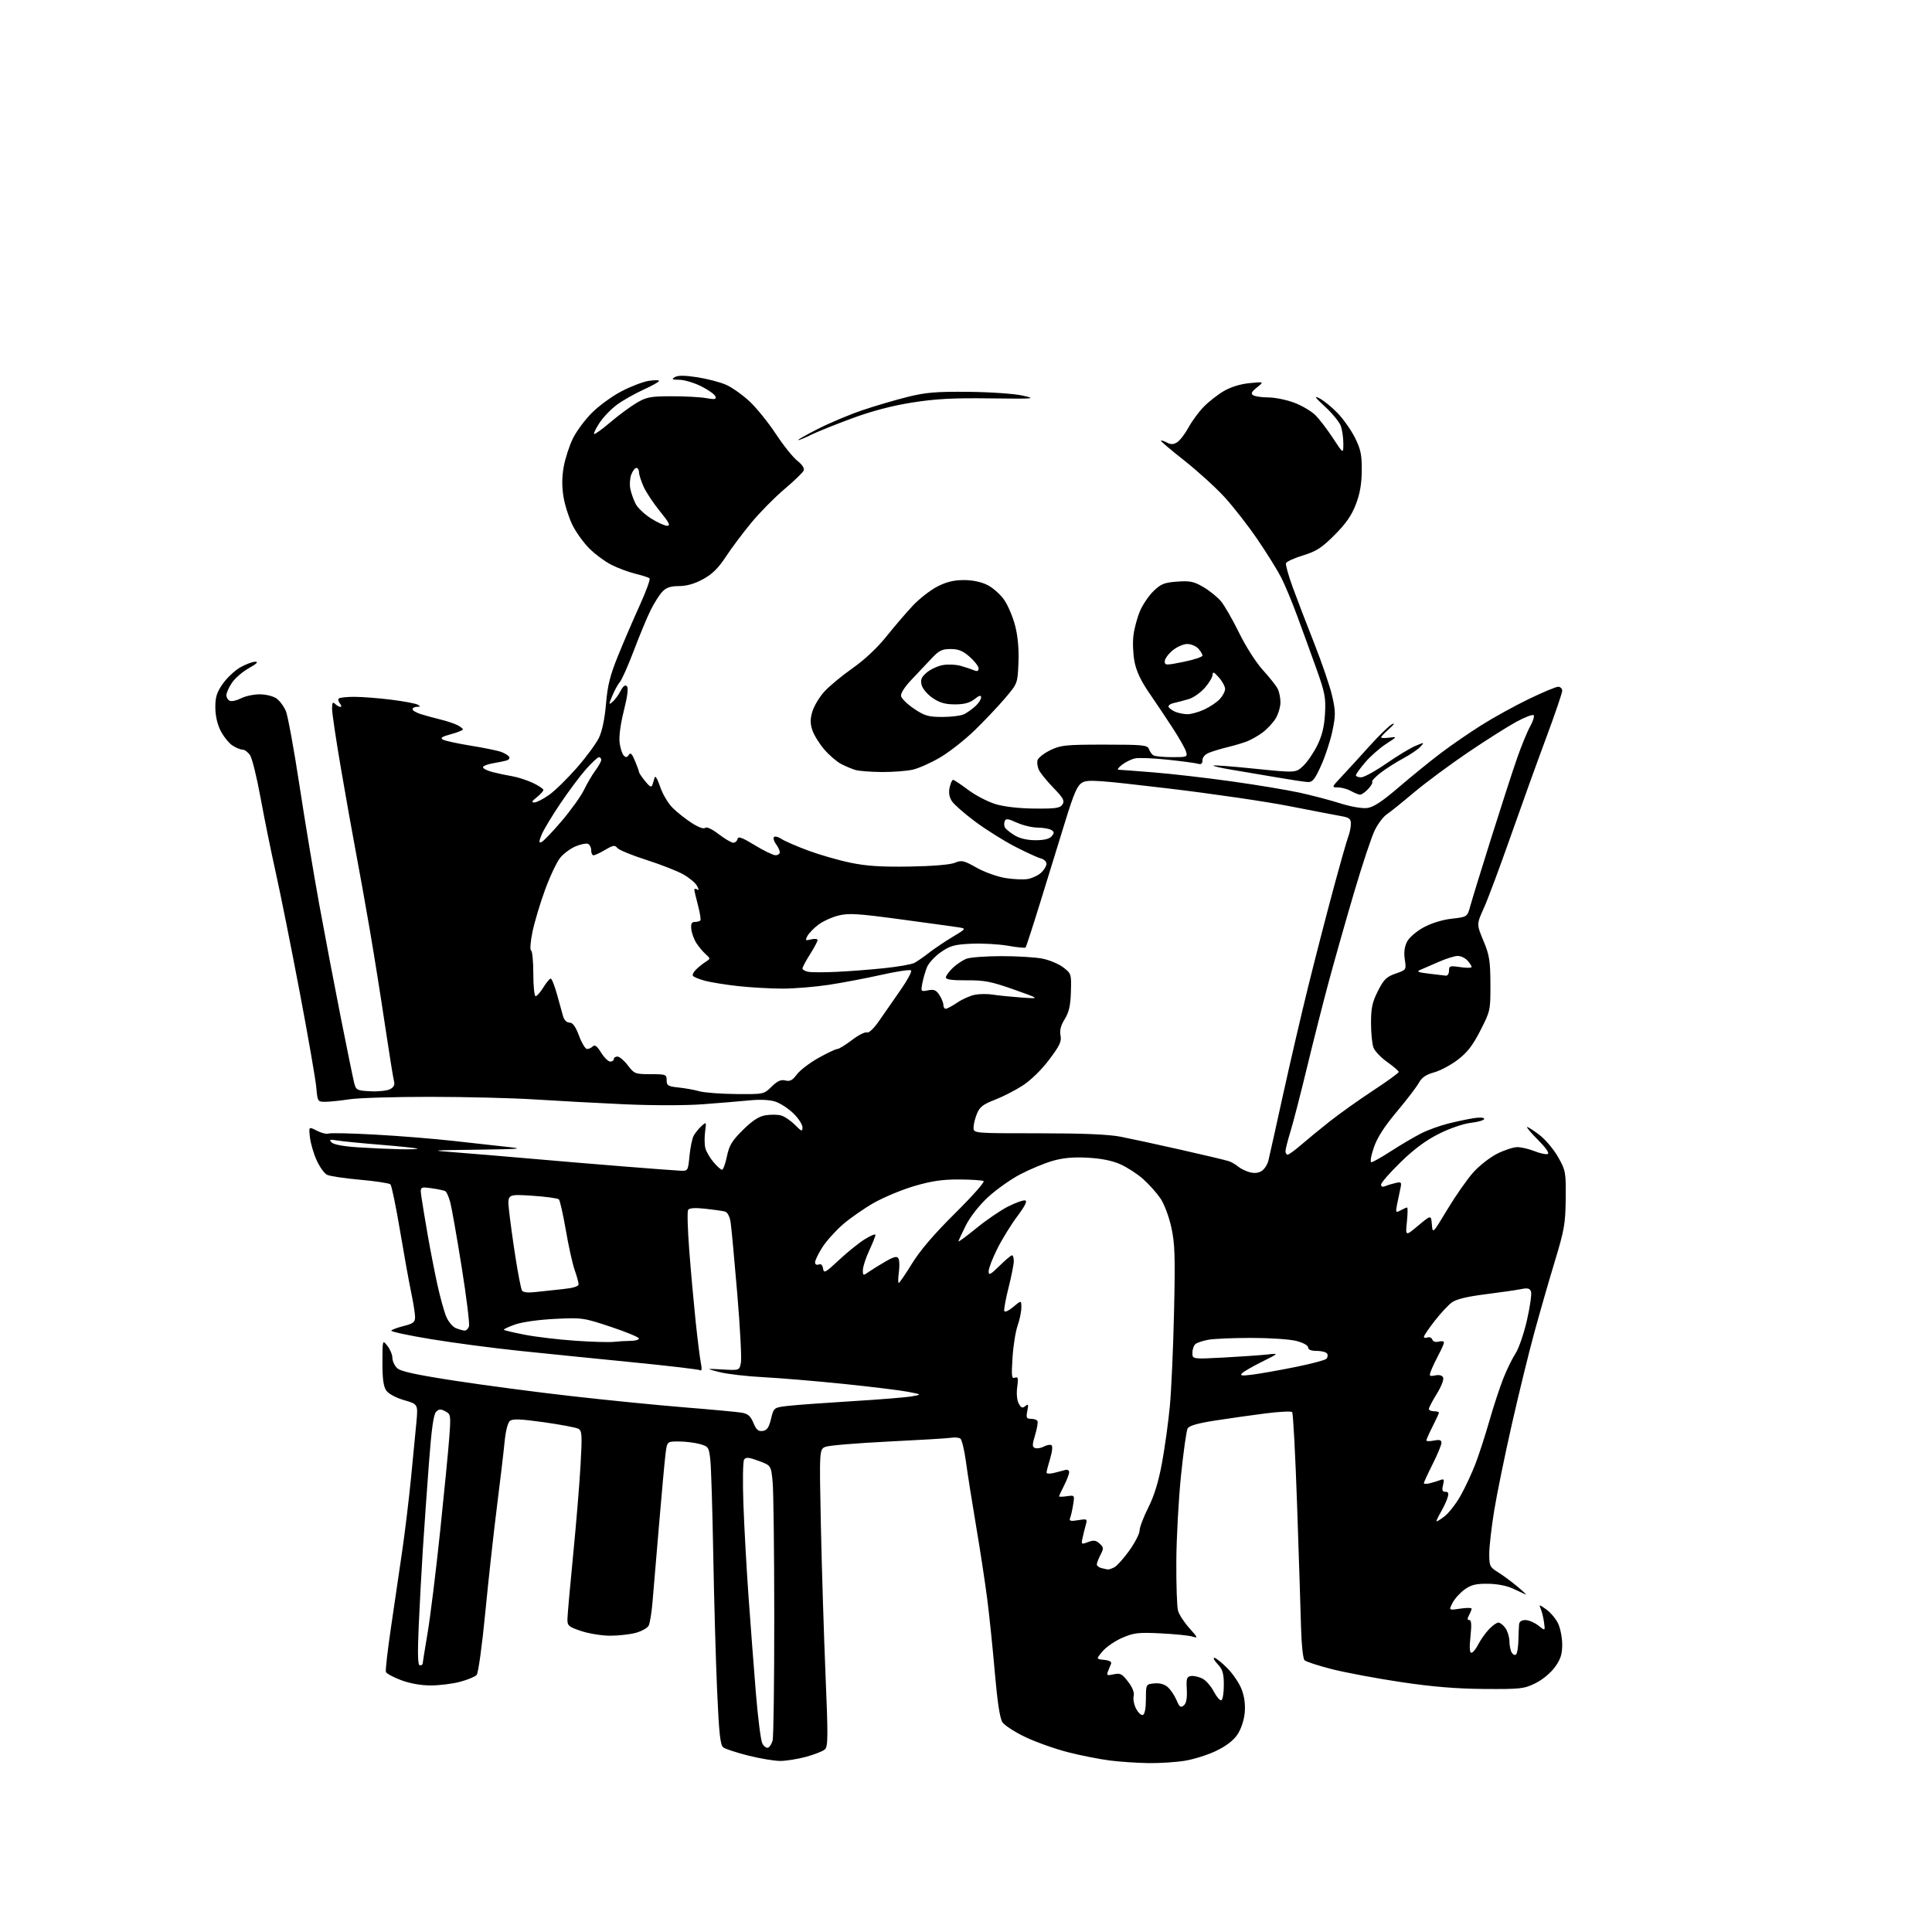 <?xml version="1.0" encoding="UTF-8" standalone="no"?>
<svg 
  version="1.1" 
  xmlns="http://www.w3.org/2000/svg" 
  xmlns:xlink="http://www.w3.org/1999/xlink" 
  xmlns:svg="http://www.w3.org/2000/svg"
  xmlns:rdf="http://www.w3.org/1999/02/22-rdf-syntax-ns#"
  xmlns:cc="http://creativecommons.org/ns#"
  xmlns:dc="http://purl.org/dc/elements/1.1/"
  viewBox="0 0 768 768"
  width="768"
  height="768"
>
<style>svg {background-color: white; }</style>"
<path stroke="none" fill="black" fill-rule="evenodd" d="M456.50,700.86C452.10,700.80 445.22,700.33 441.20,699.83C437.19,699.32 429.74,697.86 424.65,696.56C419.56,695.27 411.93,692.57 407.69,690.56C403.45,688.55 399.30,685.86 398.47,684.59C397.46,683.05 396.47,676.55 395.46,664.89C394.64,655.33 393.27,642.10 392.42,635.50C391.57,628.90 389.58,615.85 387.99,606.50C386.41,597.15 384.60,585.68 383.97,581.01C383.35,576.34 382.33,572.21 381.72,571.82C381.10,571.44 379.45,571.32 378.05,571.54C376.65,571.77 365.43,572.44 353.13,573.04C340.83,573.65 329.62,574.58 328.22,575.11C325.68,576.07 325.68,576.07 326.32,606.79C326.68,623.68 327.51,650.23 328.16,665.79C329.19,690.10 329.16,694.26 327.93,695.39C327.14,696.12 323.77,697.45 320.43,698.36C317.10,699.26 312.47,700.00 310.15,700.00C307.83,700.00 302.13,699.05 297.50,697.89C292.86,696.72 288.38,695.26 287.54,694.64C286.31,693.72 285.83,689.32 285.06,672.00C284.54,660.17 283.85,635.88 283.53,618.00C283.21,600.12 282.69,583.14 282.36,580.27C281.80,575.27 281.61,574.99 278.14,574.02C276.14,573.47 272.40,573.01 269.84,573.01C265.19,573.00 265.19,573.00 264.58,577.75C264.24,580.36 263.08,593.08 261.99,606.00C260.90,618.92 259.73,632.88 259.37,637.00C259.02,641.12 258.34,645.27 257.85,646.22C257.36,647.16 255.06,648.45 252.73,649.08C250.40,649.71 245.80,650.22 242.50,650.22C239.20,650.21 234.03,649.37 231.00,648.35C225.94,646.65 225.51,646.26 225.57,643.50C225.60,641.85 226.63,630.38 227.84,618.00C229.06,605.62 230.39,589.50 230.79,582.16C231.45,570.31 231.35,568.72 229.88,567.94C228.97,567.45 222.80,566.29 216.17,565.36C206.83,564.05 203.78,563.94 202.68,564.85C201.83,565.55 200.98,568.97 200.57,573.27C200.19,577.24 198.82,588.83 197.53,599.00C196.24,609.17 194.16,628.08 192.91,641.00C191.65,654.05 190.13,665.08 189.49,665.80C188.86,666.51 185.90,667.74 182.92,668.53C179.94,669.33 174.70,669.98 171.29,669.99C167.40,670.00 162.98,669.21 159.47,667.90C156.39,666.75 153.66,665.28 153.41,664.63C153.16,663.99 154.10,655.82 155.49,646.48C156.88,637.14 158.89,623.42 159.96,616.00C161.03,608.58 162.58,595.75 163.39,587.50C164.21,579.25 165.17,569.28 165.53,565.35C166.18,558.20 166.18,558.20 160.64,556.58C157.38,555.64 154.45,554.06 153.55,552.76C152.42,551.16 152.01,548.08 152.02,541.53C152.04,532.50 152.04,532.50 154.00,535.00C155.08,536.38 155.97,538.51 155.98,539.75C155.99,540.99 156.81,542.81 157.79,543.79C159.13,545.13 164.83,546.39 180.54,548.82C192.07,550.60 212.97,553.37 227.00,554.96C241.03,556.56 261.27,558.57 272.00,559.44C282.73,560.30 292.97,561.26 294.76,561.55C297.31,561.98 298.33,562.85 299.49,565.62C300.64,568.37 301.45,569.07 303.19,568.82C304.91,568.57 305.66,567.48 306.50,564.00C307.59,559.50 307.59,559.50 313.55,558.83C316.82,558.46 328.27,557.63 339.00,556.98C349.73,556.33 360.30,555.47 362.50,555.07C366.50,554.35 366.50,554.35 361.00,553.27C357.98,552.68 346.50,551.28 335.50,550.14C324.50,549.01 310.10,547.80 303.50,547.46C296.90,547.12 289.02,546.20 286.00,545.43C280.50,544.01 280.50,544.01 287.23,544.39C293.95,544.77 293.95,544.77 294.53,541.63C294.85,539.91 294.19,527.48 293.05,514.00C291.92,500.52 290.74,487.83 290.42,485.79C290.06,483.53 289.19,481.90 288.17,481.61C287.25,481.36 283.74,480.85 280.36,480.49C276.26,480.05 273.99,480.20 273.53,480.95C273.15,481.56 273.35,488.69 273.97,496.78C274.58,504.88 275.73,517.58 276.50,525.00C277.28,532.42 278.23,540.03 278.62,541.91C279.06,544.10 278.95,545.09 278.31,544.69C277.76,544.35 265.65,542.92 251.40,541.52C237.16,540.11 216.95,538.07 206.50,536.98C196.05,535.89 180.21,533.80 171.30,532.33C162.39,530.86 155.29,529.34 155.53,528.95C155.77,528.56 158.00,527.73 160.48,527.11C164.28,526.15 165.00,525.59 165.00,523.55C165.00,522.22 164.31,517.84 163.46,513.82C162.61,509.79 160.60,498.66 158.99,489.08C157.38,479.50 155.68,471.28 155.21,470.81C154.74,470.34 149.28,469.51 143.09,468.96C136.89,468.42 130.97,467.52 129.92,466.96C128.88,466.40 127.05,463.82 125.87,461.22C124.68,458.62 123.49,454.54 123.21,452.15C122.72,447.80 122.72,447.80 125.95,449.47C127.73,450.39 129.81,450.90 130.58,450.61C131.35,450.31 139.74,450.50 149.24,451.03C158.73,451.55 172.57,452.67 180.00,453.51C187.43,454.35 197.10,455.43 201.50,455.89C208.57,456.64 207.23,456.77 190.00,457.01C170.50,457.28 170.50,457.28 181.50,458.12C187.55,458.58 200.38,459.66 210.00,460.50C219.62,461.35 236.50,462.77 247.50,463.65C258.50,464.53 268.85,465.31 270.50,465.38C273.45,465.50 273.51,465.41 274.08,459.50C274.40,456.20 275.14,452.59 275.73,451.49C276.33,450.38 277.72,448.66 278.82,447.66C280.81,445.86 280.82,445.89 280.29,449.86C280.00,452.07 280.03,455.00 280.38,456.36C280.72,457.73 282.16,460.23 283.59,461.92C285.01,463.62 286.56,465.00 287.02,465.00C287.48,465.00 288.35,462.61 288.96,459.68C289.88,455.28 290.97,453.47 295.35,449.15C299.12,445.43 301.67,443.77 304.26,443.35C306.26,443.02 309.01,443.04 310.37,443.38C311.73,443.72 314.23,445.38 315.92,447.08C318.67,449.82 319.00,449.94 319.00,448.13C319.00,447.01 317.37,444.52 315.39,442.59C313.40,440.66 310.19,438.56 308.24,437.92C306.04,437.19 302.23,437.00 298.11,437.40C294.47,437.76 286.10,438.46 279.50,438.95C272.44,439.48 259.47,439.48 248.00,438.96C237.28,438.47 221.36,437.61 212.64,437.05C203.92,436.49 185.24,436.02 171.14,436.01C157.04,436.00 142.57,436.43 139.00,436.97C135.43,437.52 131.09,437.97 129.37,437.98C126.28,438.00 126.23,437.92 125.73,432.25C125.45,429.09 122.48,412.02 119.13,394.33C115.77,376.64 111.49,355.26 109.61,346.83C107.73,338.40 105.01,324.98 103.55,317.00C102.10,309.03 100.24,301.49 99.43,300.25C98.62,299.01 97.27,298.00 96.44,298.00C95.61,298.00 93.79,297.26 92.41,296.35C91.02,295.44 88.93,292.85 87.76,290.60C86.40,287.99 85.62,284.60 85.60,281.29C85.58,277.08 86.15,275.25 88.58,271.79C90.23,269.44 93.36,266.51 95.54,265.27C97.72,264.04 100.40,263.04 101.50,263.04C102.84,263.05 102.02,263.87 99.00,265.56C96.52,266.94 93.48,269.54 92.25,271.34C91.01,273.15 90.00,275.40 90.00,276.34C90.00,277.29 90.63,278.31 91.41,278.60C92.19,278.90 94.19,278.44 95.86,277.57C97.53,276.71 100.85,276.00 103.23,276.00C105.61,276.00 108.60,276.73 109.88,277.63C111.16,278.53 112.85,280.79 113.64,282.67C114.42,284.54 116.82,297.65 118.98,311.79C121.13,325.93 124.70,347.40 126.90,359.50C129.11,371.60 132.96,391.85 135.47,404.50C137.98,417.15 140.37,428.85 140.80,430.50C141.53,433.34 141.87,433.52 147.26,433.80C150.39,433.96 153.90,433.59 155.07,432.96C156.60,432.15 157.02,431.22 156.60,429.66C156.28,428.47 154.68,418.50 153.04,407.50C151.41,396.50 148.68,379.40 146.98,369.50C145.28,359.60 142.82,345.88 141.51,339.00C140.20,332.12 137.53,317.14 135.57,305.69C133.60,294.25 132.00,283.47 132.00,281.74C132.00,279.30 132.27,278.87 133.20,279.80C133.86,280.46 134.82,281.00 135.32,281.00C135.83,281.00 135.74,280.40 135.13,279.66C134.52,278.92 134.31,278.02 134.68,277.66C135.04,277.30 137.82,277.00 140.85,277.00C143.88,277.00 150.45,277.51 155.43,278.13C160.42,278.75 165.18,279.64 166.00,280.10C167.26,280.81 167.22,280.94 165.75,280.97C164.79,280.99 164.00,281.42 164.00,281.92C164.00,282.43 165.46,283.30 167.25,283.87C169.04,284.43 172.53,285.38 175.00,285.99C177.47,286.59 180.51,287.59 181.75,288.21C182.99,288.83 184.00,289.62 184.00,289.96C184.00,290.30 181.86,291.16 179.25,291.86C175.67,292.82 174.88,293.35 176.06,294.01C176.91,294.49 181.93,295.58 187.20,296.43C192.48,297.28 197.92,298.40 199.30,298.92C200.68,299.45 202.08,300.32 202.42,300.87C202.75,301.41 202.24,302.07 201.26,302.34C200.29,302.61 197.81,303.11 195.75,303.46C193.69,303.81 192.00,304.50 192.00,305.01C192.00,305.51 193.69,306.36 195.75,306.90C197.81,307.44 201.30,308.18 203.50,308.54C205.70,308.90 209.41,310.10 211.75,311.19C214.09,312.28 216.00,313.56 216.00,314.02C216.00,314.48 214.81,315.79 213.37,316.93C211.43,318.45 211.17,319.00 212.37,319.00C213.28,319.00 215.93,317.65 218.26,316.00C220.59,314.35 225.54,309.51 229.27,305.25C232.99,300.99 236.94,295.63 238.06,293.35C239.35,290.71 240.38,285.79 240.89,279.85C241.52,272.42 242.52,268.44 245.75,260.50C247.98,255.00 251.86,246.00 254.36,240.50C256.86,235.01 258.59,230.23 258.20,229.89C257.82,229.55 255.31,228.74 252.63,228.09C249.95,227.44 245.65,225.84 243.08,224.54C240.51,223.24 236.53,220.30 234.24,218.00C231.94,215.71 228.91,211.48 227.51,208.61C226.11,205.74 224.52,200.72 223.99,197.45C223.33,193.41 223.36,189.57 224.09,185.51C224.69,182.21 226.32,177.19 227.71,174.34C229.10,171.49 232.49,166.90 235.24,164.15C237.98,161.39 243.24,157.54 246.93,155.61C250.62,153.67 255.52,151.78 257.82,151.41C260.12,151.05 262.00,151.05 262.00,151.41C262.00,151.78 259.19,153.36 255.75,154.92C252.31,156.49 247.60,159.16 245.27,160.87C242.94,162.58 239.84,165.80 238.37,168.01C236.91,170.23 235.91,172.25 236.17,172.50C236.42,172.76 239.30,170.69 242.56,167.91C245.83,165.13 250.51,161.66 252.98,160.20C256.97,157.83 258.48,157.54 266.98,157.52C272.21,157.51 278.40,157.84 280.72,158.26C284.21,158.88 284.85,158.76 284.38,157.55C284.07,156.75 281.52,154.94 278.71,153.54C275.91,152.15 272.01,150.99 270.05,150.97C267.11,150.94 266.81,150.76 268.29,149.90C269.53,149.17 272.25,149.20 277.23,149.97C281.17,150.58 286.31,151.93 288.66,152.97C291.01,154.01 295.20,156.98 297.96,159.56C300.73,162.15 305.43,167.97 308.41,172.49C311.39,177.02 315.24,181.82 316.96,183.17C318.91,184.70 319.85,186.16 319.47,187.06C319.13,187.85 315.66,191.20 311.76,194.50C307.86,197.80 301.93,203.82 298.59,207.87C295.24,211.93 290.69,218.00 288.49,221.37C285.57,225.83 283.11,228.25 279.49,230.23C276.15,232.05 272.99,232.96 269.92,232.98C266.49,232.99 264.83,233.56 263.25,235.25C262.09,236.49 260.03,239.75 258.66,242.50C257.29,245.25 254.29,252.45 252.00,258.50C249.71,264.55 247.21,270.19 246.45,271.04C245.70,271.88 244.34,274.34 243.44,276.49C241.91,280.14 241.92,280.32 243.47,279.03C244.38,278.27 245.82,276.32 246.65,274.71C247.67,272.74 248.50,272.10 249.18,272.78C249.85,273.45 249.46,276.67 247.98,282.57C246.63,287.95 245.99,292.87 246.31,295.30C246.60,297.47 247.35,299.75 247.96,300.36C248.79,301.19 249.31,301.11 249.96,300.07C250.61,299.01 251.22,299.60 252.41,302.45C253.29,304.54 254.00,306.53 254.00,306.87C254.01,307.22 255.10,308.85 256.43,310.50C258.26,312.78 258.97,313.14 259.34,312.00C259.62,311.18 260.03,309.82 260.26,309.00C260.48,308.18 261.45,309.84 262.40,312.69C263.34,315.55 265.56,319.32 267.31,321.07C269.06,322.82 272.50,325.55 274.95,327.13C277.63,328.86 279.76,329.64 280.31,329.09C280.86,328.54 283.00,329.54 285.69,331.59C288.14,333.47 290.76,335.00 291.50,335.00C292.25,335.00 293.00,334.32 293.18,333.50C293.43,332.34 294.98,332.90 300.00,335.96C303.57,338.14 307.29,339.95 308.25,339.96C309.21,339.98 309.99,339.44 309.97,338.75C309.95,338.06 309.29,336.65 308.50,335.60C307.71,334.56 307.32,333.30 307.62,332.80C307.93,332.30 309.27,332.60 310.60,333.47C311.93,334.34 316.72,336.43 321.26,338.11C325.79,339.79 333.32,341.96 338.00,342.93C344.38,344.27 350.24,344.65 361.50,344.47C370.64,344.32 377.68,343.74 379.53,342.98C382.28,341.84 383.06,342.02 388.17,344.90C391.26,346.64 396.42,348.50 399.64,349.03C402.86,349.56 406.92,349.72 408.66,349.40C410.40,349.07 412.77,347.94 413.91,346.87C415.06,345.80 416.00,344.22 416.00,343.37C416.00,342.51 414.99,341.55 413.75,341.24C412.51,340.92 407.90,338.81 403.50,336.55C399.10,334.28 392.01,329.84 387.74,326.67C383.48,323.50 379.28,319.83 378.41,318.50C377.34,316.87 377.04,315.09 377.49,313.04C377.86,311.37 378.47,310.00 378.86,310.00C379.24,310.00 381.95,311.80 384.88,314.00C387.81,316.20 392.75,318.76 395.85,319.68C399.34,320.71 405.27,321.38 411.38,321.42C419.70,321.49 421.43,321.23 422.36,319.77C423.28,318.33 422.68,317.23 418.85,313.27C416.31,310.65 413.70,307.47 413.06,306.21C412.42,304.95 412.14,303.13 412.45,302.16C412.76,301.19 415.04,299.41 417.53,298.20C421.65,296.20 423.58,296.00 439.06,296.00C454.34,296.00 456.13,296.18 456.71,297.75C457.06,298.71 457.84,299.83 458.43,300.23C459.02,300.64 462.34,300.98 465.82,300.98C471.91,301.00 472.11,300.92 471.46,298.75C471.09,297.51 468.69,293.29 466.14,289.37C463.59,285.45 459.37,279.15 456.77,275.37C453.52,270.65 451.71,266.78 450.98,263.00C450.40,259.98 450.21,255.25 450.57,252.50C450.92,249.75 452.09,245.42 453.17,242.88C454.25,240.34 456.67,236.77 458.56,234.95C461.48,232.11 462.84,231.57 467.95,231.20C473.04,230.83 474.58,231.15 478.36,233.36C480.79,234.79 483.93,237.32 485.33,238.98C486.73,240.65 489.98,246.30 492.55,251.54C495.16,256.89 499.29,263.36 501.95,266.29C504.56,269.15 507.21,272.48 507.85,273.68C508.48,274.89 509.00,277.36 509.00,279.18C508.99,281.01 508.13,283.91 507.08,285.63C506.03,287.36 503.67,289.87 501.84,291.22C500.00,292.58 497.15,294.18 495.50,294.79C493.85,295.41 490.48,296.40 488.00,297.00C485.52,297.60 482.26,298.58 480.75,299.17C479.06,299.83 478.00,300.99 478.00,302.19C478.00,303.57 477.50,303.98 476.25,303.61C475.29,303.33 469.85,302.59 464.16,301.99C458.47,301.38 452.62,301.15 451.16,301.48C449.70,301.81 447.38,302.95 446.00,304.02C444.62,305.08 444.00,305.97 444.60,305.98C445.21,305.99 451.51,306.47 458.60,307.04C465.70,307.61 479.60,309.21 489.50,310.60C499.40,311.98 511.55,314.00 516.50,315.07C521.45,316.15 528.73,318.06 532.69,319.32C536.77,320.62 541.38,321.44 543.37,321.21C545.97,320.90 549.23,318.77 556.18,312.82C561.31,308.43 568.80,302.35 572.84,299.30C576.88,296.24 584.08,291.29 588.84,288.29C593.60,285.28 602.06,280.61 607.64,277.91C613.21,275.21 618.50,273.00 619.39,273.00C620.27,273.00 621.00,273.71 621.00,274.59C621.00,275.46 618.12,283.90 614.61,293.34C611.09,302.78 604.74,320.40 600.49,332.50C596.25,344.60 591.47,357.40 589.86,360.95C586.95,367.40 586.95,367.40 589.68,373.95C592.06,379.65 592.42,381.88 592.46,391.12C592.50,401.58 592.44,401.87 588.50,409.59C585.47,415.54 583.29,418.36 579.50,421.26C576.75,423.36 572.50,425.62 570.06,426.29C566.89,427.16 565.18,428.32 564.06,430.38C563.20,431.97 559.25,437.14 555.27,441.88C550.22,447.90 547.45,452.23 546.09,456.25C544.98,459.49 544.57,462.00 545.14,462.00C545.70,462.00 549.28,459.98 553.10,457.50C556.92,455.03 562.21,451.92 564.85,450.58C567.48,449.24 572.31,447.48 575.57,446.66C578.83,445.84 583.41,444.87 585.75,444.50C588.24,444.10 590.00,444.22 590.00,444.77C590.00,445.29 587.64,446.00 584.75,446.33C581.71,446.69 576.34,448.52 572.00,450.70C566.82,453.29 562.11,456.78 556.75,462.01C552.49,466.16 549.00,470.16 549.00,470.89C549.00,471.76 549.59,471.96 550.75,471.48C551.71,471.07 553.58,470.51 554.89,470.23C557.09,469.75 557.23,469.95 556.64,472.61C556.28,474.20 555.70,477.01 555.34,478.87C554.74,482.04 554.82,482.17 556.78,481.12C557.93,480.50 559.09,480.00 559.36,480.00C559.63,480.00 559.59,482.58 559.26,485.73C558.67,491.46 558.67,491.46 563.77,487.19C568.87,482.92 568.87,482.92 569.19,486.71C569.50,490.50 569.50,490.50 575.42,480.66C578.68,475.25 583.31,468.65 585.70,465.99C588.09,463.33 592.37,460.00 595.22,458.58C598.06,457.16 601.65,456.00 603.18,456.00C604.71,456.00 607.75,456.72 609.95,457.59C612.14,458.47 614.51,458.99 615.22,458.74C616.02,458.46 614.60,456.38 611.39,453.15C608.58,450.32 606.64,448.00 607.07,448.00C607.49,448.00 609.75,449.46 612.07,451.25C614.39,453.04 617.69,456.98 619.40,460.00C622.37,465.28 622.50,465.95 622.39,476.50C622.29,486.40 621.86,488.90 618.03,501.50C615.70,509.20 612.01,522.02 609.84,530.00C607.66,537.98 603.65,554.40 600.91,566.50C598.17,578.60 595.04,593.90 593.96,600.50C592.88,607.10 592.00,614.83 592.00,617.67C592.00,622.50 592.23,622.98 595.51,625.01C597.44,626.20 600.93,628.78 603.26,630.74C605.59,632.70 607.05,634.10 606.50,633.85C605.95,633.60 603.70,632.55 601.50,631.52C599.06,630.37 595.15,629.61 591.50,629.57C586.75,629.51 584.82,629.98 582.23,631.83C580.44,633.11 578.27,635.50 577.42,637.15C575.88,640.14 575.88,640.14 580.44,639.46C582.95,639.08 585.00,639.08 585.00,639.45C585.00,639.83 584.53,641.00 583.96,642.07C583.22,643.46 583.25,644.00 584.08,644.00C584.90,644.00 585.03,645.86 584.54,650.50C584.07,654.83 584.19,657.00 584.89,657.00C585.47,657.00 586.69,655.54 587.59,653.75C588.49,651.96 590.39,649.26 591.80,647.75C593.22,646.24 594.94,645.00 595.63,645.00C596.32,645.00 597.59,646.00 598.44,647.22C599.30,648.44 600.01,650.81 600.02,652.47C600.02,654.14 600.45,656.16 600.96,656.97C601.47,657.78 602.25,658.09 602.68,657.65C603.12,657.21 603.52,654.75 603.58,652.18C603.65,649.61 603.76,646.71 603.85,645.75C603.95,644.62 604.84,644.00 606.37,644.00C607.67,644.00 609.97,644.98 611.49,646.17C614.26,648.35 614.26,648.35 613.78,644.92C613.52,643.04 612.93,640.62 612.47,639.55C611.69,637.72 611.82,637.74 614.69,639.78C616.38,640.98 618.48,643.50 619.38,645.38C620.27,647.26 621.00,651.03 621.00,653.75C621.00,657.63 620.37,659.57 618.09,662.72C616.40,665.04 613.14,667.74 610.34,669.12C605.83,671.34 604.43,671.49 590.00,671.39C578.92,671.30 569.49,670.53 556.96,668.66C547.31,667.22 534.96,664.91 529.52,663.53C524.07,662.15 519.14,660.54 518.56,659.96C517.97,659.38 517.36,653.68 517.19,647.20C517.03,640.77 516.32,618.97 515.63,598.77C514.94,578.57 514.05,561.71 513.65,561.32C513.26,560.93 508.56,561.16 503.22,561.83C497.87,562.51 488.87,563.78 483.22,564.66C475.94,565.79 472.68,566.74 472.08,567.88C471.61,568.77 470.43,577.15 469.47,586.50C468.51,595.85 467.67,611.15 467.61,620.50C467.55,629.85 467.85,638.75 468.28,640.28C468.70,641.80 470.73,644.92 472.78,647.20C476.21,651.02 476.31,651.28 474.00,650.56C472.62,650.14 466.97,649.56 461.43,649.29C452.55,648.85 450.75,649.05 446.16,651.03C443.30,652.26 439.77,654.67 438.32,656.38C435.69,659.50 435.69,659.50 438.92,659.82C440.93,660.02 441.98,660.59 441.68,661.32C441.41,661.97 440.86,663.34 440.45,664.36C439.79,666.00 440.06,666.15 442.70,665.57C445.32,664.99 446.04,665.36 448.45,668.52C450.24,670.87 451.01,672.86 450.65,674.22C450.35,675.37 450.78,677.62 451.61,679.22C452.44,680.82 453.65,681.95 454.31,681.72C455.05,681.47 455.51,679.07 455.52,675.41C455.53,669.50 455.53,669.50 458.86,669.18C461.03,668.97 462.90,669.49 464.23,670.68C465.36,671.68 466.91,674.00 467.69,675.83C468.86,678.60 469.35,678.96 470.56,677.95C471.58,677.10 471.95,675.15 471.77,671.61C471.53,667.15 471.75,666.47 473.50,666.24C474.60,666.10 476.62,666.57 478.00,667.27C479.38,667.98 481.40,670.29 482.50,672.40C483.61,674.52 484.96,676.09 485.50,675.88C486.05,675.67 486.50,672.95 486.49,669.82C486.49,665.20 486.04,663.67 484.07,661.57C482.74,660.16 482.13,659.00 482.71,659.00C483.29,659.00 485.59,660.83 487.82,663.06C490.05,665.29 492.64,669.10 493.57,671.54C494.69,674.47 495.10,677.65 494.78,680.95C494.50,683.89 493.32,687.40 491.90,689.51C490.34,691.83 487.40,694.10 483.48,695.98C480.17,697.58 474.54,699.36 470.98,699.93C467.42,700.51 460.90,700.93 456.50,700.86zM305.29,694.74C305.93,694.52 306.75,693.26 307.12,691.93C307.50,690.59 307.79,668.35 307.78,642.50C307.77,616.65 307.48,592.59 307.13,589.03C306.50,582.55 306.50,582.55 301.59,580.73C297.64,579.27 296.50,579.17 295.80,580.21C295.31,580.92 295.19,588.92 295.52,598.00C295.84,607.08 296.76,623.50 297.54,634.50C298.33,645.50 299.64,662.71 300.45,672.75C301.27,682.79 302.43,691.93 303.04,693.07C303.64,694.20 304.66,694.95 305.29,694.74zM166.89,662.00C167.50,662.00 168.00,661.73 168.00,661.41C168.00,661.09 168.89,655.57 169.97,649.16C171.05,642.75 173.29,624.67 174.93,609.00C176.58,593.33 178.23,576.39 178.60,571.36C179.25,562.57 179.18,562.17 177.02,561.01C175.21,560.04 174.49,560.08 173.35,561.22C172.34,562.23 171.52,568.13 170.51,581.57C169.73,591.98 168.63,607.48 168.08,616.00C167.54,624.52 166.79,638.36 166.43,646.75C165.96,657.68 166.09,662.00 166.89,662.00zM440.32,623.88C440.76,623.95 441.98,623.55 443.02,622.99C444.05,622.44 446.73,619.44 448.95,616.33C451.18,613.22 453.00,609.66 453.00,608.42C453.00,607.18 454.55,603.09 456.44,599.33C458.81,594.64 460.52,589.05 461.92,581.50C463.03,575.45 464.43,565.33 465.03,559.00C465.63,552.67 466.38,535.77 466.70,521.44C467.20,499.13 467.04,494.28 465.59,487.76C464.62,483.41 462.74,478.47 461.20,476.24C459.71,474.09 456.65,470.68 454.38,468.66C452.11,466.65 448.06,464.02 445.38,462.83C442.15,461.38 437.76,460.50 432.41,460.21C426.64,459.89 422.62,460.26 418.41,461.47C415.16,462.41 409.38,464.81 405.57,466.81C401.76,468.80 395.99,472.89 392.75,475.89C389.22,479.16 385.67,483.68 383.92,487.15C382.32,490.34 381.00,493.19 381.00,493.48C381.00,493.78 384.26,491.37 388.25,488.12C392.24,484.87 397.90,481.02 400.83,479.55C403.76,478.08 406.78,477.02 407.53,477.19C408.45,477.40 407.43,479.45 404.39,483.50C401.92,486.80 398.34,492.59 396.45,496.38C394.55,500.17 393.00,504.20 393.00,505.34C393.00,507.11 393.64,506.79 397.29,503.21C399.65,500.89 401.90,499.00 402.29,499.00C402.68,499.00 403.00,500.04 403.00,501.31C403.00,502.58 402.07,507.31 400.92,511.83C399.78,516.35 399.01,520.53 399.21,521.13C399.42,521.75 400.98,521.05 402.79,519.52C406.00,516.82 406.00,516.82 406.00,519.79C406.00,521.42 405.33,524.64 404.52,526.95C403.70,529.27 402.79,535.00 402.49,539.70C402.01,547.04 402.15,548.16 403.44,547.66C404.69,547.18 404.85,547.82 404.36,551.39C404.01,553.95 404.25,556.60 404.95,557.91C405.91,559.69 406.42,559.89 407.57,558.94C408.77,557.94 408.90,558.25 408.37,560.88C407.84,563.57 408.04,564.00 409.82,564.00C410.95,564.00 412.11,564.37 412.39,564.83C412.68,565.29 412.27,567.78 411.49,570.37C410.28,574.39 410.28,575.17 411.46,575.62C412.22,575.91 413.79,575.65 414.94,575.03C416.10,574.41 417.46,574.16 417.97,574.48C418.51,574.81 418.30,577.00 417.46,579.77C416.67,582.37 416.02,584.89 416.01,585.36C416.00,585.83 417.24,585.92 418.75,585.56C420.26,585.20 422.29,584.67 423.25,584.39C424.31,584.07 425.00,584.40 425.00,585.22C425.00,585.97 424.10,588.34 423.00,590.50C421.90,592.66 421.00,594.60 421.00,594.82C421.00,595.05 422.40,595.02 424.10,594.77C427.18,594.32 427.20,594.34 426.60,598.07C426.27,600.14 425.74,602.52 425.41,603.36C424.92,604.64 425.46,604.80 428.57,604.30C432.15,603.71 432.29,603.79 431.63,606.09C431.26,607.42 430.68,609.75 430.35,611.27C429.76,613.95 429.83,614.01 432.51,613.00C434.73,612.15 435.64,612.27 437.10,613.59C438.76,615.09 438.79,615.51 437.46,618.07C436.66,619.63 436.00,621.34 436.00,621.88C436.00,622.41 436.79,623.06 437.75,623.31C438.71,623.56 439.87,623.82 440.32,623.88zM574.20,602.79C575.96,601.43 578.88,597.66 580.69,594.41C582.50,591.16 585.12,585.54 586.51,581.92C587.90,578.30 590.38,570.65 592.02,564.92C593.66,559.19 596.15,551.58 597.57,548.00C598.98,544.42 601.18,539.92 602.45,538.00C603.73,536.08 605.77,530.12 607.00,524.76C608.22,519.40 608.94,514.28 608.60,513.39C608.11,512.13 607.22,511.91 604.73,512.43C602.96,512.80 596.59,513.72 590.58,514.48C583.06,515.43 578.87,516.45 577.08,517.77C575.66,518.83 572.61,522.12 570.29,525.10C567.98,528.07 566.06,530.89 566.04,531.36C566.02,531.83 566.64,531.97 567.42,531.67C568.20,531.37 569.07,531.74 569.36,532.49C569.67,533.30 570.71,533.63 571.94,533.31C573.07,533.01 574.00,533.16 574.00,533.65C574.00,534.13 573.06,536.28 571.92,538.41C570.78,540.55 569.42,543.41 568.90,544.77C568.03,547.06 568.15,547.20 570.56,546.74C572.24,546.42 573.35,546.75 573.70,547.67C574.00,548.45 572.84,551.35 571.12,554.11C569.41,556.87 568.00,559.55 568.00,560.07C568.00,560.58 568.90,561.00 570.00,561.00C571.10,561.00 572.00,561.24 572.00,561.53C572.00,561.83 570.88,564.29 569.50,567.00C568.12,569.71 567.00,572.23 567.00,572.59C567.00,572.95 568.35,572.98 570.00,572.65C572.27,572.20 573.00,572.42 573.00,573.55C573.00,574.37 571.42,578.18 569.50,582.00C567.58,585.82 566.00,589.24 566.00,589.58C566.00,589.93 567.08,589.94 568.41,589.61C569.73,589.28 571.60,588.71 572.56,588.34C574.03,587.77 574.20,588.08 573.63,590.34C573.12,592.38 573.33,593.00 574.55,593.00C575.73,593.00 575.96,593.58 575.46,595.25C575.10,596.49 573.94,598.99 572.90,600.81C571.85,602.63 571.00,604.37 571.00,604.69C571.00,605.00 572.44,604.15 574.20,602.79zM498.00,546.42C501.02,546.03 508.62,544.68 514.88,543.42C521.15,542.16 526.71,540.69 527.25,540.15C527.79,539.61 527.92,538.69 527.55,538.09C527.18,537.49 525.33,537.00 523.44,537.00C521.18,537.00 520.00,536.53 520.00,535.62C520.00,534.81 518.04,533.74 515.25,533.03C512.64,532.37 504.61,531.84 497.41,531.84C490.21,531.85 482.56,532.17 480.41,532.56C478.26,532.94 475.94,533.71 475.25,534.25C474.56,534.80 474.00,536.38 474.00,537.77C474.00,540.30 474.00,540.30 486.46,539.64C493.31,539.27 501.08,538.73 503.71,538.44C508.50,537.90 508.50,537.90 501.72,541.29C497.98,543.15 494.38,545.22 493.72,545.90C492.76,546.87 493.66,546.98 498.00,546.42zM244.00,533.41C245.93,533.20 248.96,533.02 250.75,533.01C252.54,533.00 254.00,532.59 254.00,532.08C254.00,531.58 248.98,529.49 242.85,527.45C231.97,523.83 231.42,523.75 220.60,524.28C214.07,524.60 207.52,525.53 204.70,526.53C202.05,527.46 200.08,528.41 200.30,528.63C200.52,528.86 204.26,529.73 208.60,530.58C212.95,531.43 221.90,532.49 228.50,532.95C235.10,533.42 242.07,533.62 244.00,533.41zM184.68,528.94C185.33,528.97 186.12,528.20 186.43,527.22C186.74,526.25 185.43,515.63 183.51,503.63C181.59,491.63 179.56,480.08 178.99,477.95C178.41,475.82 177.55,473.84 177.06,473.53C176.57,473.23 174.09,472.70 171.55,472.35C166.93,471.72 166.93,471.72 167.57,476.11C167.92,478.52 169.02,485.23 170.03,491.00C171.04,496.77 172.76,505.59 173.85,510.60C174.95,515.60 176.53,521.34 177.38,523.36C178.22,525.38 179.94,527.45 181.21,527.95C182.47,528.46 184.03,528.90 184.68,528.94zM212.86,513.61C215.41,513.31 220.31,512.78 223.75,512.44C227.82,512.02 230.00,511.36 230.00,510.53C230.00,509.83 229.30,507.28 228.45,504.88C227.59,502.47 226.01,495.34 224.93,489.03C223.84,482.72 222.60,477.20 222.16,476.76C221.73,476.33 216.94,475.68 211.53,475.32C201.68,474.68 201.68,474.68 202.34,481.09C202.70,484.61 203.85,492.98 204.89,499.67C205.93,506.36 207.10,512.36 207.50,513.00C207.96,513.74 209.87,513.96 212.86,513.61zM357.26,510.00C357.55,510.00 359.94,506.51 362.56,502.25C365.77,497.04 371.38,490.50 379.65,482.30C386.43,475.59 391.54,469.83 391.00,469.50C390.46,469.17 386.08,468.88 381.26,468.86C374.65,468.83 370.29,469.47 363.50,471.46C358.55,472.91 351.28,475.94 347.33,478.18C343.39,480.43 337.81,484.33 334.92,486.85C332.04,489.37 328.40,493.45 326.84,495.91C325.28,498.38 324.00,501.03 324.00,501.80C324.00,502.62 324.61,502.98 325.44,502.66C326.38,502.30 326.98,502.87 327.19,504.31C327.48,506.28 328.11,505.93 333.50,500.88C336.80,497.80 341.41,494.08 343.75,492.62C346.09,491.17 348.00,490.39 348.00,490.89C348.00,491.39 346.88,494.21 345.51,497.15C344.14,500.09 343.02,503.57 343.01,504.87C343.00,507.14 343.10,507.17 345.25,505.65C346.49,504.78 349.49,502.91 351.92,501.51C355.28,499.57 356.54,499.25 357.12,500.20C357.55,500.89 357.64,503.38 357.31,505.73C356.99,508.08 356.97,510.00 357.26,510.00zM501.50,465.51C502.60,464.82 503.81,462.96 504.20,461.38C504.59,459.80 507.23,447.93 510.07,435.00C512.92,422.07 517.41,402.73 520.07,392.00C522.72,381.27 527.13,364.18 529.87,354.00C532.61,343.82 535.33,334.23 535.92,332.68C536.52,331.14 537.00,328.79 537.00,327.48C537.00,325.50 536.35,324.98 533.25,324.44C531.19,324.08 521.85,322.28 512.50,320.45C503.15,318.61 481.37,315.43 464.09,313.39C436.34,310.10 432.39,309.83 430.22,311.08C428.23,312.23 426.95,315.15 423.45,326.50C421.07,334.20 416.65,348.54 413.62,358.36C410.59,368.18 407.92,376.42 407.67,376.66C407.43,376.90 404.25,376.58 400.60,375.94C396.95,375.31 390.45,374.95 386.15,375.14C379.41,375.45 377.73,375.92 374.01,378.49C371.64,380.14 369.15,382.84 368.48,384.49C367.82,386.15 366.99,389.02 366.64,390.88C366.02,394.17 366.07,394.24 368.91,393.67C371.25,393.20 372.14,393.56 373.41,395.51C374.29,396.84 375.00,398.62 375.00,399.46C375.00,400.31 375.43,401.00 375.96,401.00C376.48,401.00 378.55,399.89 380.56,398.53C382.56,397.17 385.73,395.77 387.59,395.42C389.46,395.07 392.68,395.05 394.74,395.39C396.81,395.72 401.88,396.23 406.00,396.53C413.50,397.06 413.50,397.06 403.00,393.34C394.01,390.16 391.31,389.64 384.25,389.69C378.50,389.73 376.00,389.39 376.00,388.56C376.00,387.91 377.24,386.19 378.75,384.75C380.26,383.31 382.71,381.67 384.20,381.11C385.68,380.55 391.89,380.09 397.99,380.08C404.10,380.07 411.40,380.51 414.21,381.04C417.02,381.57 420.81,383.14 422.62,384.52C425.86,387.00 425.91,387.17 425.70,394.27C425.54,399.75 424.94,402.37 423.24,405.12C421.68,407.64 421.17,409.61 421.57,411.62C422.05,414.00 421.26,415.68 416.99,421.32C413.88,425.43 409.68,429.51 406.40,431.60C403.42,433.52 398.45,436.05 395.36,437.23C390.87,438.94 389.46,440.04 388.37,442.66C387.62,444.46 387.00,446.96 387.00,448.22C387.00,450.50 387.00,450.50 412.75,450.50C430.47,450.50 440.68,450.93 445.50,451.87C449.35,452.62 460.19,454.97 469.59,457.09C479.00,459.21 487.55,461.25 488.59,461.62C489.64,462.00 491.24,462.94 492.14,463.71C493.05,464.48 495.07,465.49 496.64,465.94C498.52,466.48 500.18,466.33 501.50,465.51zM511.86,459.00C512.33,459.00 514.69,457.29 517.11,455.19C519.52,453.10 524.70,448.85 528.61,445.76C532.52,442.67 540.28,437.15 545.86,433.49C551.44,429.84 556.00,426.52 556.00,426.12C556.00,425.71 553.96,423.95 551.48,422.20C548.99,420.44 546.51,417.85 545.98,416.44C545.44,415.03 545.00,410.60 545.00,406.61C545.00,400.68 545.50,398.37 547.75,393.93C550.08,389.32 551.15,388.28 554.78,387.02C559.05,385.54 559.05,385.54 558.43,381.40C558.01,378.60 558.30,376.32 559.33,374.33C560.19,372.67 563.04,370.21 565.92,368.64C569.00,366.96 573.40,365.61 577.14,365.19C583.28,364.50 583.28,364.50 584.51,360.00C585.19,357.52 588.92,345.38 592.82,333.00C596.71,320.62 601.31,306.45 603.03,301.50C604.75,296.55 607.11,290.82 608.26,288.76C609.41,286.70 610.03,284.70 609.64,284.30C609.24,283.91 606.12,285.10 602.71,286.96C599.29,288.82 590.65,294.29 583.50,299.13C576.35,303.97 566.67,311.15 562.00,315.08C557.33,319.02 552.46,322.93 551.19,323.77C549.92,324.62 547.83,327.38 546.55,329.91C545.27,332.43 541.52,343.73 538.20,355.00C534.88,366.27 530.35,382.25 528.13,390.50C525.91,398.75 522.03,414.04 519.52,424.47C517.00,434.90 514.06,446.31 512.97,449.82C511.89,453.34 511.00,456.84 511.00,457.61C511.00,458.37 511.39,459.00 511.86,459.00zM158.92,456.84C163.00,456.93 166.15,456.82 165.92,456.61C165.69,456.39 159.20,455.70 151.50,455.08C143.80,454.46 135.93,453.68 134.00,453.35C131.07,452.86 130.71,452.98 131.79,454.12C132.59,454.97 136.52,455.70 142.29,456.08C147.35,456.41 154.84,456.75 158.92,456.84zM292.56,434.90C303.59,435.00 303.63,434.99 306.73,431.96C309.05,429.69 310.43,429.07 312.19,429.51C314.02,429.97 315.04,429.44 316.76,427.11C317.98,425.46 321.84,422.51 325.34,420.55C328.83,418.60 332.21,417.00 332.84,417.00C333.47,417.00 336.08,415.40 338.64,413.45C341.19,411.49 343.89,410.13 344.62,410.41C345.42,410.71 347.38,408.84 349.53,405.71C351.50,402.84 355.32,397.35 358.01,393.50C360.70,389.66 362.57,386.17 362.16,385.76C361.75,385.35 356.42,386.14 350.32,387.52C344.21,388.89 334.78,390.68 329.36,391.50C323.94,392.32 315.68,392.99 311.00,392.99C306.32,392.98 298.45,392.54 293.50,392.00C288.55,391.46 282.58,390.50 280.22,389.87C277.87,389.24 275.72,388.35 275.44,387.90C275.16,387.44 275.77,386.27 276.80,385.29C277.83,384.30 279.54,382.95 280.59,382.29C282.46,381.10 282.46,381.04 280.50,379.29C279.40,378.30 277.74,376.32 276.81,374.87C275.88,373.43 274.98,370.95 274.81,369.37C274.58,367.23 274.93,366.50 276.18,366.49C277.10,366.48 278.10,366.23 278.39,365.94C278.69,365.65 278.27,362.95 277.48,359.95C276.68,356.95 276.02,354.14 276.01,353.69C276.01,353.25 276.49,353.19 277.10,353.56C277.89,354.05 277.88,353.64 277.08,352.15C276.47,351.00 274.06,348.97 271.73,347.64C269.40,346.30 262.77,343.70 257.00,341.85C251.22,340.01 246.00,337.86 245.38,337.07C244.43,335.86 243.72,335.97 240.58,337.82C238.55,339.02 236.46,340.00 235.94,340.00C235.42,340.00 235.00,339.09 235.00,337.97C235.00,336.85 234.41,335.71 233.70,335.44C232.98,335.16 230.78,335.61 228.82,336.43C226.85,337.25 224.13,339.25 222.77,340.87C221.41,342.48 218.67,348.24 216.69,353.65C214.71,359.07 212.44,366.65 211.65,370.50C210.86,374.37 210.61,377.65 211.11,377.83C211.60,378.02 212.00,382.18 212.00,387.08C212.00,391.99 212.41,396.00 212.92,396.00C213.42,396.00 214.81,394.43 216.00,392.50C217.19,390.57 218.51,389.00 218.92,389.00C219.34,389.00 220.46,391.81 221.41,395.25C222.36,398.69 223.45,402.62 223.84,404.00C224.26,405.50 225.28,406.50 226.38,406.50C227.68,406.50 228.79,408.04 230.18,411.75C231.26,414.64 232.69,417.00 233.37,417.00C234.05,417.00 235.08,416.52 235.67,415.93C236.44,415.16 237.38,415.88 238.95,418.43C240.17,420.39 241.80,422.00 242.58,422.00C243.36,422.00 244.00,421.55 244.00,421.00C244.00,420.45 244.65,420.00 245.45,420.00C246.25,420.00 248.10,421.57 249.57,423.50C252.13,426.86 252.50,427.00 258.62,427.00C264.69,427.00 265.00,427.12 265.00,429.40C265.00,431.53 265.54,431.86 269.75,432.30C272.36,432.57 276.07,433.24 278.00,433.79C279.93,434.34 286.48,434.84 292.56,434.90zM574.75,387.84C575.44,387.93 576.00,387.05 576.00,385.89C576.00,383.95 576.37,383.83 580.50,384.45C582.98,384.82 585.00,384.79 585.00,384.39C585.00,383.99 584.26,382.83 583.35,381.83C582.43,380.82 580.69,380.00 579.47,380.00C578.24,380.00 574.82,381.07 571.87,382.38C568.92,383.68 565.60,385.12 564.50,385.58C562.97,386.21 563.79,386.56 568.00,387.04C571.02,387.39 574.06,387.75 574.75,387.84zM332.50,386.33C337.45,386.10 345.99,385.45 351.47,384.87C356.95,384.30 362.35,383.36 363.47,382.77C364.59,382.19 367.16,380.41 369.19,378.82C371.22,377.23 375.42,374.39 378.53,372.52C384.18,369.12 384.18,369.12 380.84,368.60C379.00,368.32 368.62,366.88 357.76,365.42C340.86,363.14 337.34,362.93 333.26,363.95C330.64,364.61 327.04,366.26 325.26,367.62C323.48,368.97 321.55,370.98 320.96,372.07C320.00,373.87 320.14,374.00 322.45,373.42C323.85,373.07 325.00,373.19 325.00,373.70C325.00,374.20 323.65,376.74 322.00,379.34C320.35,381.94 319.00,384.47 319.00,384.97C319.00,385.46 320.01,386.06 321.25,386.30C322.49,386.55 327.55,386.56 332.50,386.33zM215.19,334.78C215.91,334.54 219.53,330.78 223.24,326.42C226.94,322.07 230.95,316.48 232.14,314.00C233.33,311.52 235.36,308.07 236.65,306.32C237.94,304.57 239.00,302.65 239.00,302.07C239.00,301.48 238.59,301.00 238.08,301.00C237.58,301.00 235.28,303.14 232.96,305.75C230.65,308.36 226.07,314.48 222.79,319.35C219.50,324.22 216.16,329.77 215.35,331.70C214.20,334.46 214.17,335.11 215.19,334.78zM411.63,334.00C415.08,334.00 417.18,333.48 418.06,332.42C419.15,331.12 419.13,330.69 417.94,329.94C417.15,329.44 414.70,329.01 412.50,328.99C410.30,328.97 406.57,328.08 404.21,327.01C400.62,325.38 399.82,325.29 399.37,326.48C399.07,327.26 399.14,328.41 399.52,329.03C399.90,329.65 401.63,331.02 403.36,332.08C405.37,333.30 408.34,333.99 411.63,334.00zM540.58,315.90C539.98,315.85 538.38,315.18 537.00,314.42C535.62,313.65 533.32,313.02 531.88,313.01C529.28,313.00 529.29,312.97 533.38,308.62C535.65,306.22 540.59,300.81 544.37,296.60C548.15,292.39 552.20,288.46 553.37,287.88C554.65,287.24 554.20,287.96 552.25,289.69C550.46,291.27 549.00,292.81 549.00,293.11C549.00,293.41 550.46,293.46 552.25,293.23C555.50,292.80 555.50,292.80 550.96,295.74C548.47,297.36 544.75,300.64 542.71,303.02C540.67,305.41 539.00,307.73 539.00,308.18C539.00,308.63 539.93,309.00 541.07,309.00C542.21,309.00 546.71,306.53 551.06,303.52C555.41,300.51 560.63,297.35 562.66,296.50C566.25,295.00 566.30,295.01 564.65,296.83C563.72,297.86 560.60,299.97 557.73,301.51C554.85,303.06 550.79,305.65 548.70,307.28C546.62,308.91 545.16,310.49 545.46,310.80C545.77,311.10 545.04,312.40 543.83,313.68C542.63,314.95 541.17,315.96 540.58,315.90zM519.81,310.87C518.54,310.80 512.77,309.93 507.00,308.93C501.23,307.94 493.23,306.59 489.23,305.92C485.23,305.26 482.13,304.53 482.35,304.32C482.56,304.10 490.03,304.67 498.94,305.59C515.14,307.24 515.14,307.24 518.10,304.40C519.73,302.84 522.25,299.15 523.69,296.20C525.55,292.39 526.43,288.77 526.71,283.67C527.07,277.29 526.68,275.29 523.17,265.50C521.00,259.45 517.61,250.11 515.62,244.73C513.64,239.36 510.83,232.61 509.38,229.73C507.92,226.86 503.67,220.00 499.92,214.50C496.18,209.00 490.21,201.35 486.67,197.50C483.12,193.65 475.93,187.13 470.69,183.00C465.45,178.88 461.31,175.36 461.49,175.17C461.68,174.99 462.76,175.33 463.89,175.94C465.43,176.76 466.46,176.73 467.93,175.81C469.02,175.13 471.04,172.51 472.41,169.99C473.78,167.47 476.51,163.75 478.47,161.74C480.43,159.72 484.03,156.89 486.47,155.46C489.22,153.85 493.10,152.65 496.70,152.30C502.50,151.73 502.50,151.73 499.67,154.00C497.49,155.75 497.14,156.48 498.17,157.12C498.90,157.59 501.62,157.98 504.21,157.98C506.80,157.99 511.41,158.93 514.45,160.07C517.50,161.21 521.30,163.45 522.91,165.06C524.52,166.67 527.67,170.80 529.92,174.24C534.00,180.48 534.00,180.48 534.00,176.31C534.00,174.01 533.54,170.86 532.99,169.32C532.43,167.77 529.62,164.33 526.74,161.67C522.68,157.93 522.18,157.18 524.50,158.34C526.15,159.17 529.38,161.79 531.68,164.17C533.99,166.55 537.10,170.97 538.62,174.00C540.90,178.57 541.36,180.76 541.32,187.00C541.28,192.33 540.61,196.24 538.97,200.50C537.30,204.88 535.01,208.16 530.52,212.66C525.43,217.76 523.28,219.15 517.98,220.78C514.46,221.85 511.42,223.25 511.20,223.89C510.99,224.52 512.17,228.74 513.81,233.27C515.45,237.79 519.33,247.90 522.42,255.72C525.51,263.55 528.74,273.01 529.58,276.76C530.95,282.80 530.95,284.35 529.65,290.60C528.84,294.47 526.82,300.65 525.15,304.32C522.63,309.89 521.74,310.98 519.81,310.87zM350.50,306.89C346.10,306.86 341.37,306.48 339.99,306.07C338.61,305.65 336.07,304.57 334.34,303.68C332.62,302.78 329.59,300.18 327.63,297.88C325.67,295.59 323.54,292.14 322.91,290.23C322.04,287.59 322.05,285.79 322.94,282.81C323.59,280.65 325.72,277.11 327.67,274.94C329.63,272.78 334.67,268.59 338.89,265.64C343.70,262.27 348.76,257.51 352.46,252.88C355.72,248.82 360.43,243.33 362.94,240.67C365.45,238.01 369.75,234.66 372.50,233.22C376.09,231.35 379.05,230.61 383.00,230.59C386.50,230.57 389.95,231.28 392.48,232.53C394.67,233.61 397.70,236.30 399.21,238.50C400.72,240.70 402.69,245.38 403.58,248.90C404.63,253.06 405.07,258.18 404.85,263.50C404.50,271.70 404.50,271.70 399.50,277.58C396.75,280.81 391.35,286.52 387.50,290.26C383.65,294.00 377.52,298.84 373.88,301.00C370.25,303.16 365.30,305.38 362.88,305.94C360.47,306.50 354.90,306.92 350.50,306.89zM374.68,285.00C378.23,285.00 382.11,284.49 383.32,283.88C384.52,283.26 386.51,281.83 387.75,280.70C388.99,279.57 390.00,278.02 390.00,277.25C390.00,276.23 389.30,276.41 387.37,277.93C385.48,279.41 383.28,280.00 379.60,280.00C375.75,280.00 373.53,279.36 370.74,277.47C368.69,276.08 366.73,273.76 366.36,272.30C365.83,270.20 366.25,269.18 368.35,267.37C369.81,266.12 372.68,264.78 374.71,264.39C376.75,264.01 380.01,264.15 381.96,264.71C383.91,265.27 386.29,266.06 387.25,266.47C388.47,266.99 389.00,266.76 389.00,265.71C389.00,264.88 387.41,262.81 385.47,261.10C382.75,258.72 380.99,258.00 377.87,258.00C374.45,258.00 373.24,258.60 370.31,261.75C368.39,263.81 364.80,267.62 362.33,270.20C359.63,273.03 357.97,275.62 358.18,276.70C358.37,277.69 360.70,279.96 363.37,281.75C367.60,284.58 369.06,285.00 374.68,285.00zM472.00,283.91C473.38,283.94 476.35,283.12 478.61,282.09C480.86,281.07 483.68,279.19 484.86,277.93C486.03,276.66 487.00,274.83 487.00,273.87C487.00,272.90 485.89,270.85 484.53,269.31C482.61,267.12 482.06,266.88 482.03,268.22C482.01,269.16 480.63,271.49 478.95,273.40C477.27,275.31 474.46,277.31 472.70,277.85C470.94,278.38 468.24,279.10 466.71,279.44C465.13,279.79 464.20,280.51 464.56,281.10C464.92,281.67 466.17,282.53 467.35,283.01C468.53,283.48 470.62,283.89 472.00,283.91zM470.50,263.09C474.62,262.25 478.00,261.13 478.00,260.61C478.00,260.09 477.26,258.83 476.35,257.83C475.43,256.82 473.44,256.00 471.92,256.00C470.40,256.00 467.77,257.17 466.08,258.59C464.38,260.01 463.00,261.95 463.00,262.90C463.00,264.51 463.48,264.52 470.50,263.09zM265.21,209.00C266.63,209.00 266.02,207.76 262.36,203.28C259.80,200.13 256.88,195.75 255.87,193.53C254.87,191.31 254.03,188.71 254.02,187.75C254.01,186.79 253.54,186.00 252.98,186.00C252.41,186.00 251.49,187.20 250.93,188.67C250.37,190.14 250.22,192.73 250.58,194.42C250.94,196.12 251.89,198.76 252.68,200.31C253.46,201.85 256.20,204.44 258.75,206.06C261.30,207.68 264.21,209.00 265.21,209.00zM317.30,174.95C316.86,174.92 320.35,172.93 325.06,170.53C329.77,168.13 337.76,164.77 342.80,163.07C347.85,161.36 355.92,158.99 360.74,157.79C368.04,155.98 372.08,155.64 385.00,155.76C393.72,155.85 403.13,156.50 406.50,157.25C412.15,158.52 411.40,158.58 393.50,158.36C378.76,158.17 371.81,158.55 362.50,160.03C354.50,161.30 346.50,163.41 338.50,166.37C331.90,168.81 324.61,171.75 322.30,172.90C319.99,174.06 317.74,174.98 317.30,174.95z" />

</svg>